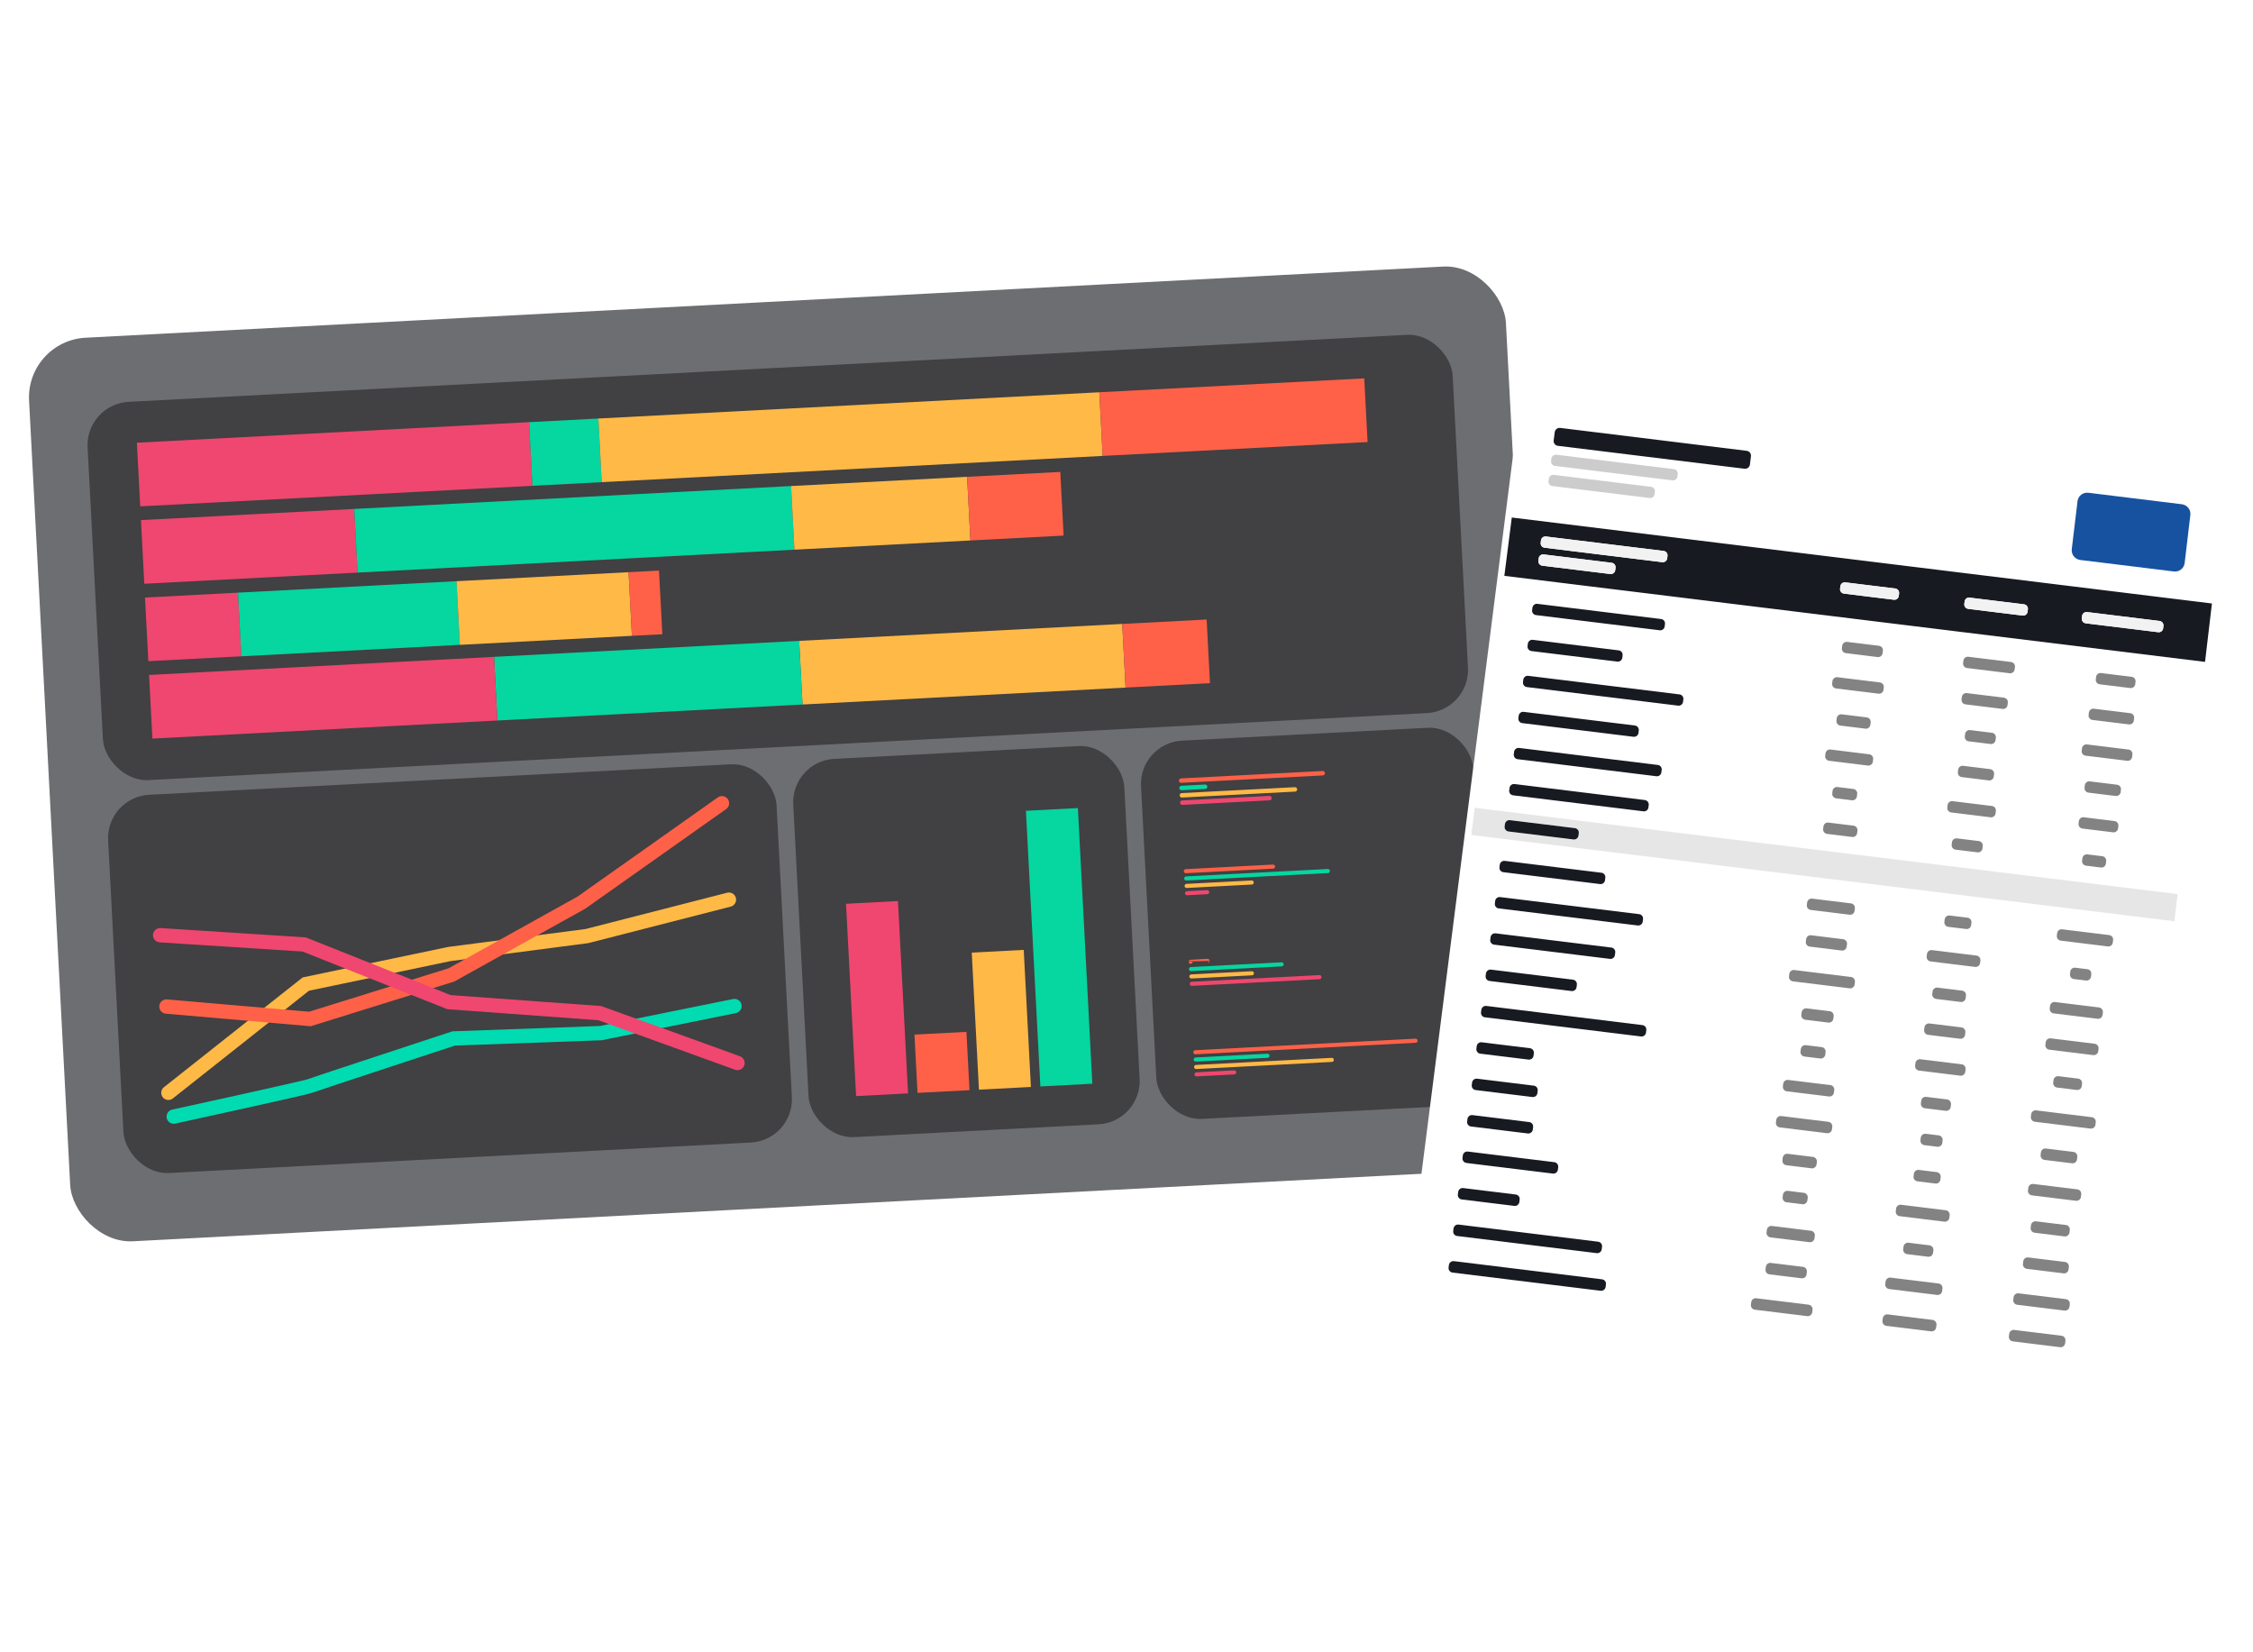 <?xml version="1.0" encoding="UTF-8"?>
<svg id="a" data-name="Data &amp;amp; Report" xmlns="http://www.w3.org/2000/svg" width="600" height="440" xmlns:xlink="http://www.w3.org/1999/xlink" viewBox="0 0 600 440">
  <defs>
    <filter id="c" data-name="drop-shadow-1" filterUnits="userSpaceOnUse">
      <feOffset dx="-2" dy="2"/>
      <feGaussianBlur result="d" stdDeviation="2"/>
      <feFlood flood-color="#000" flood-opacity=".2"/>
      <feComposite in2="d" operator="in"/>
      <feComposite in="SourceGraphic"/>
    </filter>
  </defs>
  <g>
    <rect x="12.945" y="80.293" width="393.846" height="240.945" rx="15.905" ry="15.905" transform="translate(-10.22 11.259) rotate(-3)" fill="#6d6e71"/>
    <g id="b" data-name="graphs">
      <g>
        <rect x="25.119" y="98.017" width="364.031" height="100.864" rx="11.532" ry="11.532" transform="translate(-7.485 11.044) rotate(-3)" fill="#414042"/>
        <g>
          <g>
            <rect x="39.044" y="158.458" width="24.797" height="16.973" transform="translate(-8.667 2.921) rotate(-3)" fill="#ef476f"/>
            <rect x="63.784" y="156.284" width="58.269" height="16.973" transform="translate(-8.496 5.089) rotate(-3)" fill="#06d6a0"/>
            <rect x="121.981" y="153.558" width="45.884" height="16.973" transform="translate(-8.282 7.807) rotate(-3)" fill="#ffb947"/>
            <rect x="167.828" y="152.145" width="8.121" height="16.973" transform="translate(-8.171 9.216) rotate(-3)" fill="#fe6148"/>
          </g>
          <g>
            <rect x="37.941" y="137.004" width="56.875" height="16.973" transform="translate(-7.523 3.673) rotate(-3)" fill="#ef476f"/>
            <rect x="94.698" y="132.467" width="116.497" height="16.973" transform="translate(-7.167 8.198) rotate(-3)" fill="#06d6a0"/>
            <rect x="211.082" y="128.19" width="46.94" height="16.973" transform="translate(-6.832 12.463) rotate(-3)" fill="#ffb947"/>
            <rect x="257.974" y="126.312" width="24.852" height="16.973" transform="translate(-6.684 14.336) rotate(-3)" fill="#fe6148"/>
          </g>
          <g>
            <rect x="36.828" y="115.141" width="104.587" height="16.973" transform="translate(-6.348 4.834) rotate(-3)" fill="#ef476f"/>
            <rect x="141.331" y="111.921" width="18.475" height="16.973" transform="translate(-6.095 8.045) rotate(-3)" fill="#06d6a0"/>
            <rect x="159.702" y="107.942" width="133.592" height="16.973" transform="translate(-5.783 12.014) rotate(-3)" fill="#ffb947"/>
            <rect x="293.154" y="102.597" width="70.652" height="16.973" transform="translate(-5.364 17.344) rotate(-3)" fill="#fe6148"/>
          </g>
          <g>
            <rect x="213.216" y="168.393" width="86.145" height="16.973" transform="translate(-8.906 13.656) rotate(-3)" fill="#ffb947"/>
            <rect x="299.287" y="165.549" width="22.514" height="16.973" transform="translate(-8.683 16.491) rotate(-3)" fill="#fe6148"/>
            <rect x="131.958" y="172.776" width="81.373" height="16.973" transform="translate(-9.25 9.284) rotate(-3)" fill="#06d6a0"/>
            <rect x="40.078" y="177.313" width="91.999" height="16.973" transform="translate(-9.606 4.76) rotate(-3)" fill="#ef476f"/>
          </g>
        </g>
      </g>
      <g>
        <rect x="30.714" y="207.517" width="178.253" height="100.859" rx="11.532" ry="11.532" transform="translate(-13.336 6.626) rotate(-3)" fill="#414042"/>
        <g>
          <path d="M46.267,297.349s34.902-7.631,36.097-8.1,38.451-12.711,38.451-12.711l39.163-1.42,35.628-7.211" fill="none" stroke="#00dbb1" stroke-linecap="round" stroke-miterlimit="10" stroke-width="3.818"/>
          <polyline points="44.845 291.012 81.447 262.054 119.637 254.055 156.305 249.271 194.121 239.579" fill="none" stroke="#ffb947" stroke-linecap="round" stroke-miterlimit="10" stroke-width="3.818"/>
          <polyline points="44.325 268.039 82.544 271.348 120.215 259.615 154.822 240.375 192.267 213.901" fill="none" stroke="#fe6148" stroke-linecap="round" stroke-miterlimit="10" stroke-width="3.818"/>
          <polyline points="42.645 249.043 80.996 251.505 119.565 266.867 159.698 269.788 196.4 283.069" fill="none" stroke="#ef476f" stroke-linecap="round" stroke-miterlimit="10" stroke-width="3.818"/>
        </g>
      </g>
      <g>
        <rect x="213.229" y="200.309" width="88.29" height="100.859" rx="11.532" ry="11.532" transform="translate(-12.77 13.814) rotate(-3)" fill="#414042"/>
        <g>
          <rect x="207.921" y="258.986" width="51.289" height="13.86" transform="translate(-19.763 513.079) rotate(-93)" fill="#ef476f"/>
          <rect x="243.087" y="275.977" width="15.544" height="13.86" transform="translate(-18.532 548.228) rotate(-93)" fill="#fe6148"/>
          <rect x="248.392" y="264.631" width="36.55" height="13.86" transform="translate(9.434 552.076) rotate(-93)" fill="#ffb947"/>
          <rect x="245.304" y="245.32" width="73.507" height="13.86" transform="translate(44.915 547.124) rotate(-93)" fill="#06d6a0"/>
        </g>
      </g>
      <g>
        <rect x="305.843" y="195.447" width="88.602" height="100.859" rx="11.532" ry="11.532" transform="translate(-12.388 18.662) rotate(-3)" fill="#414042"/>
        <g>
          <g>
            <line x1="314.853" y1="213.75" x2="338.067" y2="212.533" fill="none" stroke="#ef476f" stroke-linecap="round" stroke-miterlimit="10" stroke-width="1.181"/>
            <line x1="314.75" y1="211.787" x2="344.857" y2="210.209" fill="none" stroke="#ffb947" stroke-linecap="round" stroke-miterlimit="10" stroke-width="1.181"/>
            <line x1="314.648" y1="209.84" x2="320.932" y2="209.511" fill="none" stroke="#06d6a0" stroke-linecap="round" stroke-miterlimit="10" stroke-width="1.181"/>
            <line x1="314.545" y1="207.876" x2="352.256" y2="205.9" fill="none" stroke="#fe6148" stroke-linecap="round" stroke-miterlimit="10" stroke-width="1.181"/>
          </g>
          <g>
            <line x1="315.809" y1="231.988" x2="339.023" y2="230.772" fill="#6d6e71" stroke="#fe6148" stroke-linecap="round" stroke-miterlimit="10" stroke-width="1.088"/>
            <line x1="315.91" y1="233.927" x2="353.622" y2="231.951" fill="#6d6e71" stroke="#06d6a0" stroke-linecap="round" stroke-miterlimit="10" stroke-width="1.088"/>
            <line x1="316.014" y1="235.916" x2="333.349" y2="235.008" fill="#6d6e71" stroke="#ffb947" stroke-linecap="round" stroke-miterlimit="10" stroke-width="1.088"/>
            <line x1="316.116" y1="237.857" x2="321.488" y2="237.575" fill="#6d6e71" stroke="#ef476f" stroke-linecap="round" stroke-miterlimit="10" stroke-width="1.088"/>
          </g>
          <g>
            <path d="M317.072,256.1c0-.014,4.51-.236,4.51-.236" fill="#6d6e71" stroke="#fe6148" stroke-linecap="round" stroke-miterlimit="10" stroke-width="1.088"/>
            <line x1="317.278" y1="260.023" x2="333.396" y2="259.178" fill="#6d6e71" stroke="#ffb947" stroke-linecap="round" stroke-miterlimit="10" stroke-width="1.088"/>
            <line x1="317.381" y1="261.986" x2="351.391" y2="260.204" fill="#6d6e71" stroke="#ef476f" stroke-linecap="round" stroke-miterlimit="10" stroke-width="1.088"/>
            <line x1="317.175" y1="258.067" x2="341.314" y2="256.802" fill="#6d6e71" stroke="#06d6a0" stroke-linecap="round" stroke-miterlimit="10" stroke-width="1.088"/>
          </g>
          <g>
            <line x1="318.336" y1="280.207" x2="376.98" y2="277.134" fill="#6d6e71" stroke="#fe6148" stroke-linecap="round" stroke-miterlimit="10" stroke-width="1.088"/>
            <line x1="318.437" y1="282.146" x2="337.546" y2="281.145" fill="#6d6e71" stroke="#06d6a0" stroke-linecap="round" stroke-miterlimit="10" stroke-width="1.088"/>
            <line x1="318.542" y1="284.135" x2="354.681" y2="282.241" fill="#6d6e71" stroke="#ffb947" stroke-linecap="round" stroke-miterlimit="10" stroke-width="1.088"/>
            <line x1="318.644" y1="286.098" x2="328.68" y2="285.572" fill="#6d6e71" stroke="#ef476f" stroke-linecap="round" stroke-miterlimit="10" stroke-width="1.088"/>
          </g>
        </g>
      </g>
    </g>
  </g>
  <g>
    <path d="M592.074,131.527c-.188-.638-.498-1.234-.912-1.754-.854-1.077-2.098-1.774-3.463-1.94v-.003s-175.872-21.595-175.872-21.595c-2.062-.256-4.08,.738-5.133,2.529-.348,.594-.571,1.252-.657,1.935l-3.455,27.09h0s-1.981,15.535-1.981,15.535h0l-8.24,64.611-.56,4.388h0v.002s0,0,0,0v-.002s0,.002,0,.002l-15.17,118.959c-.271,2.092,.74,4.143,2.565,5.202,.606,.351,1.277,.575,1.972,.659l177.976,21.853c2.867,.349,5.473-1.692,5.822-4.559,.001-.01,.002-.019,.003-.029l14.069-119.094,.003-.002,.854-7.23h0l7.306-61.847,1.837-15.553,3.204-27.121c.082-.683,.024-1.376-.17-2.037Z" fill="#fff" filter="url(#c)"/>
    <path d="M465.184,120.052l-49.692-6.101c-.342-.042-.686,.053-.957,.264-.272,.21-.448,.519-.491,.859l-.281,2.211c-.045,.339,.049,.682,.26,.952,.211,.269,.521,.443,.86,.484l49.7,6.102c.341,.043,.685-.051,.957-.261,.271-.21,.447-.519,.489-.86l.272-2.213c.022-.171,.009-.345-.038-.511-.143-.5-.571-.866-1.087-.928" fill="#171a21"/>
    <path d="M410.716,150.636c-.643-.079-1.101-.665-1.022-1.308,0-.002,0-.004,0-.006l.081-.657c.04-.309,.201-.59,.447-.78,.248-.193,.562-.279,.873-.24l18.111,2.224c.312,.038,.596,.197,.79,.444,.094,.119,.164,.255,.206,.401,.044,.151,.056,.309,.036,.464l-.081,.657c-.04,.311-.201,.594-.45,.785-.249,.192-.563,.279-.876,.241l-18.115-2.224m80.338,7.434c-.156-.019-.306-.069-.442-.148-.266-.153-.462-.403-.548-.697-.044-.151-.056-.309-.037-.464l.081-.661c.019-.156,.069-.306,.149-.442,.238-.409,.697-.637,1.166-.579l13.3,1.633c.156,.019,.306,.07,.442,.148,.132,.076,.248,.177,.342,.296,.094,.119,.164,.255,.206,.401,.044,.151,.056,.309,.037,.464l-.082,.664c-.019,.156-.069,.306-.148,.442-.076,.131-.177,.246-.297,.339-.12,.093-.257,.163-.403,.205-.151,.043-.309,.055-.464,.036l-13.303-1.633m33.096,4.064c-.469-.059-.859-.391-.993-.844-.044-.151-.057-.309-.038-.464l.081-.663c.019-.156,.069-.306,.148-.442,.076-.131,.177-.246,.297-.339,.12-.093,.257-.163,.403-.205,.151-.043,.309-.055,.464-.036l14.501,1.78c.157,.019,.309,.07,.447,.148,.133,.076,.25,.177,.345,.297,.094,.119,.165,.255,.208,.401,.044,.151,.057,.309,.038,.465l-.081,.663c-.018,.156-.069,.306-.148,.442-.076,.131-.177,.247-.297,.339-.248,.193-.562,.279-.874,.24l-14.502-1.781m31.291,3.842c-.156-.019-.306-.07-.442-.148-.132-.076-.248-.177-.343-.296-.094-.119-.164-.256-.208-.401-.044-.151-.057-.309-.038-.465l.081-.663c.019-.156,.069-.306,.147-.442,.237-.409,.696-.637,1.165-.58l19.315,2.372c.471,.057,.862,.39,.995,.845,.044,.151,.057,.309,.038,.465l-.081,.663c-.036,.308-.195,.589-.44,.78-.246,.193-.56,.28-.87,.241l-19.319-2.372m-144.117-20.126c-.47-.056-.86-.389-.989-.844-.043-.151-.054-.309-.034-.464l.081-.657c.02-.156,.07-.306,.149-.442,.154-.266,.406-.462,.702-.546,.152-.044,.312-.056,.469-.036l31.341,3.848c.472,.057,.864,.391,.995,.848,.043,.151,.056,.309,.036,.464l-.081,.657c-.019,.156-.07,.306-.149,.441-.077,.131-.178,.246-.298,.339-.121,.093-.259,.162-.406,.204-.153,.043-.312,.055-.469,.036l-31.345-3.849m177.74,14.847l-186.458-22.894-1.981,15.535,186.602,22.912,1.837-15.553" fill="#171a21"/>
    <path d="M581.04,134.277l-24.885-3.056c-.344-.043-.694-.016-1.028,.078-.647,.182-1.198,.609-1.535,1.191-.172,.299-.281,.629-.322,.971l-1.535,12.786c-.041,.342-.013,.688,.083,1.019,.093,.32,.247,.619,.455,.88,.427,.541,1.05,.891,1.734,.974l24.907,3.058c.682,.085,1.371-.104,1.914-.526,.54-.418,.889-1.035,.969-1.713l1.516-12.789c.041-.343,.013-.69-.084-1.021-.191-.646-.624-1.194-1.21-1.528-.302-.172-.635-.283-.98-.325" fill="#16529f"/>
    <path d="M445.778,124.931l-31.307-3.844c-.47-.058-.93,.17-1.169,.579-.079,.136-.129,.286-.149,.442l-.08,.656c-.02,.155-.009,.313,.034,.464,.041,.146,.11,.282,.203,.402,.192,.247,.475,.407,.786,.444l31.312,3.845c.312,.039,.626-.048,.874-.24,.121-.093,.222-.209,.299-.34,.079-.136,.13-.286,.149-.441l.08-.656c.02-.156,.007-.314-.036-.464-.042-.145-.112-.281-.206-.4-.094-.12-.21-.22-.343-.296-.137-.078-.289-.129-.446-.148" fill="#ccc"/>
    <path d="M575.115,165.356l-19.315-2.372c-.156-.019-.314-.007-.464,.036-.295,.084-.545,.279-.699,.544-.078,.136-.128,.286-.147,.442l-.081,.663c-.019,.156-.006,.314,.038,.465,.043,.146,.114,.282,.208,.401,.095,.119,.211,.22,.343,.296,.136,.078,.286,.128,.442,.148l19.318,2.372c.311,.039,.624-.048,.87-.241,.245-.191,.404-.472,.44-.78l.081-.663c.019-.156,.006-.314-.038-.465-.042-.146-.112-.282-.206-.401-.194-.247-.477-.407-.789-.444" fill="#f2f2f2"/>
    <path d="M539.013,160.923l-14.501-1.78c-.156-.019-.313-.007-.464,.036-.146,.042-.283,.112-.403,.205-.12,.093-.221,.208-.297,.339-.078,.136-.129,.286-.148,.442l-.081,.663c-.019,.156-.007,.314,.038,.464,.042,.146,.113,.282,.207,.401,.193,.246,.475,.406,.786,.444l14.503,1.781c.312,.039,.626-.047,.874-.24,.12-.093,.221-.208,.297-.339,.079-.136,.129-.286,.148-.442l.081-.663c.019-.156,.006-.314-.038-.465-.043-.146-.113-.282-.208-.401-.095-.12-.212-.22-.345-.297-.138-.079-.29-.129-.447-.148" fill="#f2f2f2"/>
    <path d="M504.722,156.713l-13.3-1.633c-.156-.019-.313-.007-.464,.036-.295,.084-.546,.279-.701,.544-.079,.135-.13,.286-.149,.442l-.081,.663c-.019,.156-.007,.314,.037,.464,.132,.454,.522,.786,.991,.844l13.302,1.633c.156,.019,.313,.007,.464-.036,.146-.042,.283-.112,.403-.205,.12-.093,.221-.208,.297-.339,.079-.136,.129-.286,.148-.442l.082-.664c.019-.156,.007-.314-.037-.464-.042-.146-.112-.282-.206-.401-.094-.119-.21-.22-.342-.296-.136-.078-.286-.128-.442-.148" fill="#f2f2f2"/>
    <path d="M443.045,146.713l-31.341-3.848c-.311-.038-.625,.048-.873,.241-.12,.094-.221,.209-.298,.341-.079,.136-.129,.286-.149,.442l-.081,.657c-.039,.308,.046,.619,.238,.863,.192,.247,.475,.407,.786,.444l31.346,3.849c.157,.019,.317,.007,.469-.036,.147-.042,.285-.111,.406-.204,.12-.093,.222-.208,.298-.339,.079-.135,.13-.286,.149-.441l.081-.657c.039-.31-.048-.623-.241-.869-.194-.247-.478-.407-.789-.445" fill="#f2f2f2"/>
    <path d="M429.207,149.868l-18.111-2.224c-.311-.039-.625,.048-.873,.24-.247,.19-.408,.471-.447,.78l-.081,.657c-.082,.643,.372,1.231,1.015,1.313,.002,0,.004,0,.006,0l18.114,2.224c.649,.082,1.242-.377,1.325-1.026l.081-.657c.02-.156,.008-.314-.036-.464-.042-.146-.112-.282-.206-.401-.194-.247-.478-.407-.79-.444" fill="#f2f2f2"/>
    <path d="M442.379,164.846l-32.954-4.046c-.312-.039-.626,.048-.874,.241-.12,.093-.222,.208-.298,.34-.079,.135-.13,.286-.149,.441l-.081,.658c-.083,.643,.371,1.231,1.014,1.314,.002,0,.005,0,.007,0l32.959,4.047c.648,.08,1.238-.38,1.32-1.028l.081-.658c.039-.309-.047-.62-.239-.865-.192-.247-.476-.408-.787-.445" fill="#171a21"/>
    <path d="M500.41,171.972l-8.49-1.042c-.47-.058-.93,.17-1.169,.579-.078,.136-.129,.286-.148,.442l-.081,.658c-.08,.647,.38,1.236,1.027,1.316h.002s8.491,1.043,8.491,1.043c.156,.019,.314,.006,.464-.037,.146-.042,.283-.112,.404-.205,.12-.094,.221-.21,.298-.342,.078-.136,.129-.286,.148-.442l.081-.658c.037-.31-.051-.621-.244-.866-.192-.247-.475-.407-.786-.445" fill="#838384"/>
    <path d="M535.576,176.289l-11.384-1.398c-.311-.039-.625,.048-.872,.241-.245,.191-.405,.472-.442,.781l-.081,.658c-.038,.311,.049,.624,.243,.871,.193,.247,.477,.408,.788,.446l11.385,1.398c.156,.019,.314,.006,.464-.037,.457-.13,.791-.52,.848-.992l.081-.658c.019-.156,.006-.314-.038-.465-.133-.455-.524-.787-.994-.845" fill="#838384"/>
    <path d="M567.676,180.231l-8.15-1.001c-.311-.039-.625,.048-.871,.241-.245,.191-.404,.473-.441,.781l-.081,.658c-.018,.156-.005,.314,.038,.465,.131,.457,.523,.791,.995,.849l8.154,1.001c.472,.059,.934-.171,1.171-.583,.078-.136,.128-.286,.147-.442l.081-.658c.019-.156,.005-.314-.039-.465-.043-.146-.114-.283-.208-.402-.195-.247-.48-.408-.793-.445" fill="#838384"/>
    <path d="M431.084,173.189l-22.876-2.809c-.311-.039-.625,.047-.873,.239-.248,.191-.409,.473-.448,.783l-.081,.659c-.06,.469,.169,.929,.58,1.164,.137,.078,.289,.128,.446,.147l22.879,2.809c.312,.039,.627-.046,.877-.239,.121-.093,.222-.208,.299-.34,.079-.136,.13-.286,.15-.441l.081-.659c.019-.156,.007-.313-.036-.464-.042-.146-.112-.282-.206-.402-.194-.247-.479-.406-.791-.443" fill="#171a21"/>
    <path d="M500.644,181.73l-11.325-1.391c-.47-.058-.93,.17-1.168,.579-.079,.136-.129,.286-.148,.442l-.081,.659c-.039,.311,.049,.624,.243,.869,.193,.246,.476,.405,.786,.443l11.325,1.391c.312,.039,.627-.047,.875-.239,.12-.093,.222-.208,.298-.34,.079-.136,.13-.286,.148-.442l.081-.659c.019-.156,.006-.314-.038-.464-.042-.146-.113-.283-.207-.402-.195-.247-.48-.406-.792-.443" fill="#838384"/>
    <path d="M533.675,185.786l-9.901-1.216c-.157-.02-.316-.008-.469,.035-.455,.129-.787,.519-.844,.988l-.081,.659c-.038,.31,.049,.623,.242,.869,.194,.247,.478,.406,.789,.443l9.901,1.216c.643,.082,1.231-.372,1.313-1.015,0-.002,0-.004,0-.006l.081-.659c.019-.156,.006-.314-.038-.464-.087-.295-.284-.545-.551-.698-.136-.078-.286-.128-.442-.147" fill="#838384"/>
    <path d="M567.307,189.915l-9.699-1.191c-.31-.039-.623,.047-.869,.239-.12,.093-.221,.208-.297,.34-.078,.136-.128,.286-.147,.442l-.081,.659c-.038,.311,.051,.624,.246,.869,.194,.246,.477,.405,.788,.443l9.7,1.191c.157,.02,.317,.008,.469-.035,.147-.041,.284-.11,.405-.204,.248-.191,.408-.474,.444-.784l.081-.659c.018-.156,.005-.314-.039-.465-.087-.296-.286-.546-.554-.698-.138-.078-.29-.129-.448-.148" fill="#838384"/>
    <path d="M447.267,184.915l-40.275-4.945c-.311-.039-.626,.047-.874,.239-.248,.192-.409,.474-.448,.785l-.081,.659c-.061,.47,.168,.93,.58,1.164,.137,.078,.289,.128,.446,.147l40.283,4.946c.311,.039,.626-.047,.873-.239,.248-.192,.408-.474,.446-.785l.081-.659c.04-.31-.046-.623-.239-.869-.193-.247-.477-.407-.788-.443" fill="#171a21"/>
    <path d="M497.155,191.041l-6.688-.821c-.157-.02-.316-.008-.469,.035-.457,.128-.792,.518-.849,.989l-.081,.659c-.059,.47,.172,.93,.583,1.165,.138,.078,.29,.129,.447,.148l6.689,.821c.157,.02,.317,.008,.469-.035,.456-.128,.79-.519,.847-.989l.081-.659c.079-.646-.381-1.233-1.027-1.312-.001,0-.002,0-.003,0" fill="#838384"/>
    <path d="M530.477,195.132l-5.824-.715c-.312-.039-.627,.047-.875,.239-.248,.191-.409,.474-.446,.785l-.081,.659c-.037,.311,.051,.624,.246,.87,.195,.247,.48,.406,.792,.443l5.829,.716c.157,.02,.316,.008,.469-.035,.456-.128,.789-.519,.844-.989l.081-.659c.038-.311-.049-.623-.243-.869-.194-.247-.478-.406-.79-.443" fill="#838384"/>
    <path d="M566.849,199.598l-11.074-1.36c-.157-.02-.316-.008-.469,.035-.146,.041-.283,.111-.403,.204-.246,.192-.405,.475-.442,.785l-.081,.659c-.077,.648,.386,1.236,1.034,1.313l11.076,1.36c.157,.02,.317,.008,.469-.035,.458-.127,.793-.517,.849-.989l.081-.659c.037-.311-.052-.625-.247-.87-.196-.247-.481-.406-.794-.444" fill="#838384"/>
    <path d="M435.406,193.201l-29.639-3.639c-.157-.02-.317-.007-.47,.036-.458,.13-.794,.521-.854,.993l-.081,.66c-.02,.155-.008,.313,.034,.464,.084,.295,.279,.546,.545,.699,.138,.079,.29,.129,.447,.148l29.639,3.639c.471,.059,.932-.169,1.172-.579,.079-.136,.129-.286,.149-.442l.081-.66c.019-.157,.008-.316-.035-.468-.129-.458-.52-.793-.993-.85" fill="#171a21"/>
    <path d="M497.804,200.863l-10.341-1.27c-.156-.019-.314-.006-.464,.037-.297,.085-.549,.281-.703,.548-.079,.137-.13,.289-.149,.446l-.081,.66c-.019,.156-.007,.314,.037,.464,.132,.455,.523,.787,.994,.845l10.343,1.27c.47,.057,.929-.171,1.169-.579,.079-.136,.129-.286,.148-.442l.081-.66c.019-.157,.007-.316-.037-.468-.042-.147-.112-.284-.207-.404-.094-.12-.21-.221-.342-.298-.137-.079-.288-.129-.445-.149" fill="#838384"/>
    <path d="M530.003,204.816l-7.208-.885c-.156-.019-.314-.006-.464,.037-.296,.085-.548,.281-.702,.548-.079,.137-.129,.289-.148,.446l-.081,.66c-.019,.156-.006,.314,.038,.464,.087,.295,.284,.546,.551,.7,.136,.078,.286,.128,.442,.148l7.21,.885c.312,.039,.628-.048,.876-.241,.12-.093,.221-.209,.298-.34,.078-.136,.129-.286,.148-.442l.081-.66c.019-.157,.006-.316-.038-.468-.133-.458-.527-.793-1-.851" fill="#838384"/>
    <path d="M563.8,208.966l-7.261-.892c-.157-.02-.317-.007-.47,.036-.297,.084-.549,.281-.703,.548-.079,.137-.129,.289-.147,.446l-.081,.66c-.018,.156-.005,.314,.039,.465,.136,.457,.529,.789,1.002,.846l7.261,.892c.47,.059,.93-.169,1.167-.579,.078-.136,.127-.286,.146-.442l.081-.66c.019-.157,.006-.316-.037-.468-.085-.296-.282-.548-.55-.702-.138-.079-.29-.13-.447-.149" fill="#838384"/>
    <path d="M441.499,203.707l-36.951-4.537c-.312-.04-.627,.046-.875,.239-.121,.093-.222,.209-.299,.341-.079,.136-.129,.286-.149,.441l-.081,.661c-.04,.311,.045,.625,.237,.873,.192,.248,.476,.409,.788,.447l36.951,4.537c.312,.039,.627-.048,.875-.243,.12-.094,.222-.211,.298-.343,.079-.137,.13-.289,.149-.446l.081-.661c.019-.156,.007-.313-.036-.464-.041-.146-.111-.283-.205-.403-.193-.247-.477-.407-.789-.444" fill="#171a21"/>
    <path d="M493.563,210.099l-4.217-.518c-.156-.019-.313-.007-.464,.036-.146,.042-.284,.111-.404,.205-.248,.192-.409,.475-.447,.786l-.081,.661c-.02,.157-.007,.317,.037,.469,.13,.458,.521,.793,.994,.852l4.217,.518c.311,.038,.625-.049,.871-.243,.121-.094,.222-.211,.299-.343,.079-.137,.13-.289,.149-.446l.081-.661c.039-.311-.049-.625-.244-.871-.094-.12-.211-.22-.343-.296-.136-.078-.286-.128-.442-.147" fill="#838384"/>
    <path d="M530.487,214.633l-10.498-1.289c-.311-.04-.626,.046-.873,.24-.247,.193-.406,.476-.444,.786l-.081,.661c-.02,.157-.007,.317,.036,.469,.042,.147,.112,.284,.206,.405,.193,.248,.478,.409,.79,.447l10.5,1.289c.646,.08,1.235-.379,1.316-1.025,0-.002,0-.005,0-.007l.081-.661c.038-.311-.049-.625-.243-.871-.194-.247-.478-.407-.79-.444" fill="#838384"/>
    <path d="M563.103,218.638l-8.165-1.003c-.311-.04-.625,.046-.872,.24-.12,.093-.221,.209-.296,.341-.078,.136-.127,.286-.146,.442l-.081,.661c-.019,.157-.007,.317,.037,.469,.131,.459,.523,.795,.997,.852l8.171,1.003c.473,.059,.936-.172,1.174-.586,.079-.137,.129-.289,.147-.446l.081-.661c.037-.312-.052-.626-.247-.871-.196-.247-.481-.407-.794-.444" fill="#838384"/>
    <path d="M438.049,213.05l-34.72-4.263c-.312-.039-.627,.047-.876,.24-.248,.192-.41,.475-.449,.786l-.081,.661c-.04,.311,.046,.624,.238,.871,.193,.247,.477,.407,.789,.444l34.725,4.264c.156,.019,.313,.006,.464-.036,.297-.084,.55-.28,.705-.546,.079-.137,.13-.288,.15-.445l.081-.661c.02-.157,.008-.316-.035-.468-.132-.455-.523-.787-.993-.845" fill="#171a21"/>
    <path d="M401.724,221.418c-.644-.075-1.104-.658-1.029-1.302,0-.005,.001-.01,.002-.014l.081-.662c.06-.473,.397-.865,.855-.997,.153-.044,.313-.057,.47-.037l17.315,2.126c.473,.058,.864,.394,.993,.853,.043,.153,.054,.312,.034,.469l-.081,.662c-.019,.156-.07,.306-.149,.442-.077,.132-.178,.248-.299,.342-.248,.194-.563,.281-.876,.242l-17.317-2.126m178.196,16.683l-187.173-22.982-.922,7.224,187.241,22.99,.854-7.232" fill="#e6e6e6"/>
    <path d="M493.623,219.873l-6.697-.822c-.645-.083-1.235,.372-1.318,1.017,0,.003,0,.006-.001,.01l-.081,.661c-.079,.647,.381,1.236,1.028,1.316h.003s6.698,.823,6.698,.823c.312,.039,.626-.047,.874-.24,.247-.193,.407-.476,.445-.788l.081-.661c.079-.647-.381-1.236-1.029-1.315-.001,0-.002,0-.003,0" fill="#838384"/>
    <path d="M526.992,223.971l-5.836-.717c-.472-.06-.934,.168-1.175,.578-.079,.137-.129,.289-.148,.446l-.081,.661c-.02,.157-.007,.316,.037,.468,.043,.147,.114,.284,.209,.404,.196,.247,.481,.407,.793,.445l5.837,.717c.643,.084,1.232-.37,1.315-1.012,0-.005,.001-.01,.002-.016l.081-.661c.078-.649-.385-1.238-1.034-1.316h0" fill="#838384"/>
    <path d="M559.863,228.006l-3.974-.488c-.158-.02-.317-.008-.47,.036-.458,.127-.794,.519-.851,.991l-.081,.661c-.038,.312,.051,.627,.248,.873,.196,.247,.481,.407,.794,.445l3.975,.488c.311,.039,.625-.047,.873-.24,.247-.193,.406-.477,.442-.788l.081-.661c.077-.649-.386-1.239-1.036-1.316" fill="#838384"/>
    <path d="M426.486,232.407l-25.756-3.162c-.651-.079-1.244,.383-1.326,1.034l-.081,.663c-.02,.157-.009,.317,.034,.469,.084,.296,.28,.547,.547,.7,.138,.079,.29,.129,.448,.148l25.76,3.163c.648,.083,1.24-.375,1.323-1.023,0-.002,0-.004,0-.006l.081-.663c.084-.646-.371-1.238-1.017-1.322-.003,0-.007,0-.01-.001" fill="#171a21"/>
    <path d="M492.944,240.567l-10.362-1.272c-.157-.019-.316-.007-.468,.036-.459,.131-.795,.524-.854,.998l-.081,.663c-.079,.649,.383,1.239,1.032,1.318l10.363,1.272c.647,.082,1.238-.376,1.32-1.023v-.006s.082-.663,.082-.663c.057-.474-.174-.936-.588-1.175-.136-.078-.286-.129-.442-.148" fill="#838384"/>
    <path d="M523.983,244.378l-4.771-.586c-.473-.058-.935,.173-1.172,.587-.078,.138-.128,.29-.148,.448l-.081,.663c-.079,.649,.382,1.239,1.031,1.318,.001,0,.002,0,.003,0l4.771,.586c.646,.082,1.236-.375,1.318-1.021v-.008s.082-.663,.082-.663c.019-.158,.007-.318-.037-.47-.043-.147-.113-.285-.208-.406-.193-.248-.477-.409-.788-.448" fill="#838384"/>
    <path d="M561.702,249.009l-12.546-1.54c-.312-.039-.626,.049-.872,.244-.248,.194-.408,.479-.446,.791l-.081,.663c-.019,.157-.007,.317,.038,.47,.133,.457,.526,.791,.999,.849l12.548,1.541c.312,.039,.626-.047,.874-.241,.12-.093,.221-.21,.296-.342,.079-.138,.128-.29,.147-.447l.081-.663c.08-.652-.384-1.244-1.036-1.324h0" fill="#838384"/>
    <path d="M436.525,243.435l-37.02-4.546c-.651-.081-1.244,.38-1.327,1.03l-.081,.663c-.086,.645,.368,1.237,1.013,1.323,.005,0,.01,.001,.014,.002l37.026,4.546c.474,.057,.937-.174,1.176-.588,.079-.138,.13-.29,.15-.448l.081-.663c.02-.157,.008-.316-.035-.467-.041-.147-.111-.284-.205-.404-.193-.249-.478-.411-.79-.448" fill="#171a21"/>
    <path d="M490.841,250.104l-8.525-1.047c-.313-.039-.628,.048-.875,.243-.247,.193-.408,.476-.446,.787l-.081,.663c-.083,.648,.375,1.241,1.023,1.324,.003,0,.006,0,.009,.001l8.527,1.047c.157,.019,.316,.007,.468-.036,.459-.132,.796-.526,.853-1l.081-.663c.019-.157,.007-.316-.037-.468-.042-.147-.113-.284-.207-.404-.094-.121-.211-.222-.344-.299-.137-.079-.289-.13-.446-.149" fill="#838384"/>
    <path d="M526.359,254.465l-11.864-1.457c-.157-.019-.316-.007-.468,.036-.147,.043-.284,.113-.405,.207-.12,.094-.222,.21-.298,.342-.079,.137-.129,.288-.148,.445l-.081,.663c-.038,.313,.05,.629,.245,.877,.094,.121,.211,.223,.344,.3,.137,.079,.289,.13,.446,.149l11.866,1.457c.65,.082,1.244-.379,1.325-1.03v-.006s.082-.663,.082-.663c.037-.312-.052-.626-.247-.872-.095-.121-.212-.222-.346-.299-.138-.079-.291-.13-.449-.149" fill="#838384"/>
    <path d="M555.897,258.092l-3.236-.397c-.158-.02-.318-.007-.471,.036-.147,.042-.285,.113-.406,.207-.121,.094-.222,.21-.298,.342-.079,.137-.129,.288-.147,.445l-.081,.663c-.077,.654,.388,1.247,1.042,1.327l3.236,.397c.647,.08,1.237-.38,1.316-1.027,0-.003,0-.006,.001-.01l.081-.663c.077-.651-.387-1.241-1.037-1.32" fill="#838384"/>
    <path d="M429.125,252.331l-30.847-3.788c-.313-.04-.628,.047-.877,.241-.249,.193-.411,.477-.45,.79l-.082,.664c-.04,.312,.046,.626,.238,.875,.094,.12,.21,.221,.343,.297,.138,.079,.29,.13,.448,.149l30.851,3.788c.651,.081,1.244-.38,1.325-1.031h0s.082-.665,.082-.665c.02-.157,.009-.317-.034-.47-.084-.296-.281-.548-.548-.702-.138-.079-.29-.129-.448-.148" fill="#171a21"/>
    <path d="M492.953,260.168l-15.117-1.856c-.648-.082-1.24,.377-1.322,1.025v.006s-.082,.664-.082,.664c-.039,.312,.047,.627,.241,.875,.094,.12,.211,.221,.343,.297,.138,.079,.29,.13,.448,.149l15.12,1.856c.65,.081,1.242-.381,1.322-1.031h0s.082-.665,.082-.665c.039-.313-.049-.628-.245-.875-.193-.248-.477-.408-.789-.446" fill="#838384"/>
    <path d="M522.529,263.8l-6.536-.803c-.313-.039-.629,.047-.878,.241-.249,.193-.41,.477-.448,.79l-.082,.664c-.019,.158-.007,.318,.037,.47,.134,.459,.529,.794,1.004,.852l6.536,.803c.646,.082,1.236-.376,1.318-1.022,0-.003,0-.007,.001-.01l.082-.664c.019-.158,.007-.318-.037-.47-.085-.297-.283-.548-.55-.702-.138-.079-.29-.129-.448-.148" fill="#838384"/>
    <path d="M558.984,268.276l-11.713-1.438c-.313-.04-.629,.047-.877,.242-.12,.094-.221,.21-.297,.343-.078,.138-.128,.29-.147,.448l-.082,.664c-.078,.651,.386,1.243,1.037,1.322l11.713,1.438c.646,.081,1.236-.378,1.317-1.024,0-.003,0-.006,.001-.008l.082-.664c.077-.651-.387-1.241-1.037-1.321" fill="#838384"/>
    <path d="M418.901,260.885l-21.85-2.683c-.475-.058-.939,.174-1.177,.589-.08,.138-.131,.29-.151,.449l-.082,.665c-.063,.472,.166,.935,.579,1.173,.138,.079,.29,.129,.448,.148l21.852,2.683c.315,.041,.633-.046,.883-.24,.25-.192,.413-.477,.452-.791l.082-.665c.082-.651-.38-1.246-1.031-1.327h-.004" fill="#171a21"/>
    <path d="M487.291,269.282l-6.165-.757c-.475-.058-.938,.174-1.175,.59-.079,.138-.13,.291-.149,.449l-.082,.665c-.081,.648,.378,1.239,1.026,1.321,.003,0,.005,0,.008,0l6.166,.757c.158,.02,.318,.008,.471-.035,.458-.131,.794-.524,.852-.997l.082-.665c.04-.313-.047-.629-.242-.878-.193-.25-.478-.411-.792-.449" fill="#838384"/>
    <path d="M522.358,273.588l-8.534-1.048c-.474-.058-.937,.174-1.173,.59-.079,.138-.129,.291-.148,.449l-.082,.665c-.02,.158-.007,.317,.036,.47,.131,.459,.525,.795,1,.852l8.534,1.048c.473,.059,.935-.172,1.172-.585,.079-.138,.13-.29,.148-.448l.082-.665c.08-.652-.383-1.246-1.035-1.328" fill="#838384"/>
    <path d="M557.834,277.943l-11.718-1.439c-.474-.058-.936,.174-1.172,.59-.078,.138-.129,.291-.148,.449l-.082,.665c-.019,.158-.007,.318,.037,.47,.131,.46,.526,.795,1,.852l11.72,1.439c.473,.059,.934-.172,1.171-.585,.079-.138,.129-.29,.148-.448l.082-.665c.055-.476-.177-.939-.591-1.179-.137-.079-.289-.13-.447-.149" fill="#838384"/>
    <path d="M437.401,272.98l-41.579-5.105c-.314-.038-.63,.049-.879,.244-.121,.094-.223,.211-.3,.344-.079,.137-.13,.289-.15,.446l-.082,.67c-.083,.647,.374,1.239,1.021,1.322,.003,0,.005,0,.008,0l41.585,5.106c.652,.08,1.245-.383,1.326-1.034l.082-.67c.059-.473-.172-.935-.585-1.173-.138-.08-.291-.131-.449-.15" fill="#171a21"/>
    <path d="M485.137,278.841l-4.231-.519c-.157-.019-.317-.007-.469,.037-.147,.042-.285,.113-.406,.207-.121,.094-.223,.211-.3,.344-.079,.137-.13,.289-.149,.446l-.082,.67c-.019,.157-.007,.317,.037,.469,.086,.297,.284,.55,.551,.706,.137,.079,.289,.13,.446,.149l4.232,.52c.157,.019,.317,.007,.469-.037,.297-.086,.55-.284,.706-.551,.079-.137,.13-.289,.149-.446l.082-.67c.019-.157,.007-.317-.037-.469-.086-.297-.284-.55-.551-.705-.137-.079-.289-.13-.446-.149" fill="#838384"/>
    <path d="M522.415,283.418l-10.988-1.349c-.651-.082-1.245,.378-1.327,1.029v.005s-.083,.67-.083,.67c-.019,.157-.006,.317,.038,.469,.043,.147,.113,.285,.208,.406,.196,.25,.483,.412,.799,.45l10.99,1.349c.649,.08,1.241-.381,1.321-1.031v-.004s.083-.67,.083-.67c.038-.312-.05-.627-.244-.875-.194-.249-.479-.41-.793-.449" fill="#838384"/>
    <path d="M553.437,287.227l-5.234-.643c-.475-.059-.939,.173-1.178,.587-.079,.137-.129,.289-.148,.446l-.082,.67c-.019,.157-.006,.317,.039,.469,.043,.148,.114,.285,.209,.406,.196,.25,.483,.412,.799,.45l5.235,.643c.474,.058,.936-.174,1.173-.588,.079-.137,.129-.289,.147-.446l.082-.67c.055-.474-.178-.936-.592-1.174-.138-.08-.291-.131-.449-.15" fill="#838384"/>
    <path d="M407.449,279.135l-12.857-1.579c-.313-.039-.63,.048-.878,.242-.121,.094-.223,.211-.3,.344-.08,.138-.131,.29-.151,.449l-.082,.666c-.086,.648,.37,1.243,1.018,1.328,.003,0,.007,0,.01,.001l12.858,1.579c.314,.038,.63-.05,.879-.245,.121-.095,.223-.213,.3-.346,.08-.138,.131-.291,.15-.449l.082-.666c.084-.647-.373-1.239-1.019-1.323-.004,0-.007,0-.011-.001" fill="#171a21"/>
    <path d="M487.446,288.958l-11.228-1.379c-.651-.084-1.246,.376-1.329,1.027,0,.002,0,.005,0,.007l-.082,.666c-.02,.158-.007,.319,.037,.472,.085,.299,.284,.553,.553,.708,.138,.08,.291,.131,.449,.15l11.229,1.379c.313,.038,.629-.05,.877-.245,.25-.196,.411-.484,.448-.799l.082-.666c.081-.65-.38-1.243-1.03-1.324h-.006" fill="#838384"/>
    <path d="M518.531,292.774l-5.57-.684c-.313-.039-.629,.048-.877,.242-.12,.094-.221,.211-.297,.344-.079,.138-.129,.291-.148,.449l-.082,.666c-.082,.653,.381,1.248,1.033,1.33h.002s5.571,.684,5.571,.684c.158,.019,.319,.007,.472-.037,.299-.085,.553-.284,.707-.554,.079-.138,.13-.291,.149-.449l.082-.666c.056-.476-.177-.939-.593-1.176-.138-.079-.291-.13-.449-.149" fill="#838384"/>
    <path d="M557.076,297.507l-14.83-1.821c-.649-.08-1.24,.381-1.32,1.03v.005s-.082,.666-.082,.666c-.019,.158-.006,.319,.039,.472,.085,.299,.284,.553,.553,.708,.137,.08,.289,.131,.447,.15l14.832,1.821c.314,.038,.63-.05,.879-.245,.121-.095,.222-.213,.299-.346,.079-.138,.13-.291,.148-.449l.082-.666c.075-.654-.392-1.246-1.045-1.326" fill="#838384"/>
    <path d="M408.478,289.104l-15.118-1.856c-.653-.081-1.248,.383-1.33,1.036l-.082,.666c-.02,.158-.009,.318,.034,.472,.083,.298,.279,.551,.547,.704,.138,.079,.291,.13,.449,.149l15.119,1.856c.652,.082,1.247-.381,1.329-1.034v-.002s.082-.666,.082-.666c.02-.158,.008-.319-.035-.472-.083-.297-.28-.55-.548-.704-.138-.079-.291-.13-.449-.149" fill="#171a21"/>
    <path d="M486.92,298.736l-12.554-1.541c-.476-.06-.941,.171-1.181,.586-.08,.138-.131,.291-.15,.449l-.082,.666c-.04,.314,.048,.63,.244,.879,.196,.249,.484,.411,.799,.448l12.554,1.541c.313,.039,.629-.048,.878-.242,.121-.094,.222-.211,.298-.344,.079-.138,.13-.291,.149-.449l.082-.666c.082-.65-.378-1.243-1.028-1.325h-.007" fill="#838384"/>
    <path d="M516.301,302.343l-3.458-.425c-.474-.058-.936,.174-1.174,.587-.08,.138-.131,.291-.149,.449l-.082,.666c-.079,.652,.385,1.246,1.037,1.326l3.458,.425c.65,.083,1.245-.376,1.328-1.026,0-.003,0-.006,.001-.01l.082-.666c.077-.654-.389-1.248-1.043-1.327" fill="#838384"/>
    <path d="M552.172,306.748l-7.331-.9c-.647-.082-1.238,.377-1.319,1.024,0,.004-.001,.009-.002,.013l-.082,.666c-.038,.314,.05,.63,.245,.879,.195,.249,.481,.41,.794,.448l7.331,.9c.648,.081,1.239-.379,1.32-1.028,0-.003,0-.006,.001-.009l.082-.666c.078-.653-.387-1.246-1.04-1.327" fill="#838384"/>
    <path d="M407.254,298.802l-15.125-1.857c-.314-.038-.631,.05-.879,.245-.122,.095-.224,.213-.301,.347-.08,.138-.131,.291-.151,.45l-.082,.667c-.084,.648,.373,1.241,1.021,1.325,.003,0,.006,0,.01,.001l15.127,1.857c.158,.02,.319,.007,.472-.037,.148-.042,.286-.113,.407-.208,.121-.095,.223-.212,.3-.345,.079-.138,.131-.29,.15-.447l.082-.667c.086-.649-.372-1.245-1.021-1.331-.003,0-.006,0-.01-.001" fill="#171a21"/>
    <path d="M482.816,308.08l-6.726-.826c-.314-.039-.63,.05-.879,.245-.249,.197-.41,.484-.448,.799l-.082,.667c-.081,.651,.381,1.245,1.033,1.326h.003s6.727,.826,6.727,.826c.158,.02,.319,.007,.472-.037,.46-.131,.796-.525,.853-1l.082-.667c.06-.476-.171-.942-.586-1.182-.138-.08-.291-.131-.449-.15" fill="#838384"/>
    <path d="M515.794,312.129l-4.789-.588c-.314-.039-.63,.05-.878,.246-.249,.196-.41,.484-.447,.799l-.082,.667c-.019,.158-.006,.317,.037,.47,.043,.148,.113,.286,.207,.407,.095,.121,.212,.223,.345,.3,.138,.08,.291,.131,.449,.15l4.789,.588c.157,.02,.317,.007,.47-.037,.298-.086,.55-.284,.705-.553,.079-.138,.13-.29,.149-.447l.082-.667c.057-.477-.175-.942-.59-1.183-.137-.08-.289-.131-.447-.15" fill="#838384"/>
    <path d="M553.219,316.724l-11.74-1.442c-.476-.058-.939,.176-1.175,.593-.079,.139-.129,.292-.148,.45l-.082,.667c-.019,.158-.007,.318,.037,.47,.042,.148,.113,.286,.207,.407,.095,.121,.212,.223,.345,.3,.138,.08,.291,.131,.45,.15l11.742,1.442c.157,.02,.317,.007,.469-.037,.298-.086,.55-.284,.704-.553,.079-.138,.129-.29,.148-.448l.082-.667c.019-.159,.006-.32-.038-.473-.086-.299-.285-.553-.554-.71-.137-.08-.29-.131-.447-.15" fill="#838384"/>
    <path d="M413.926,309.481l-23.03-2.828c-.158-.02-.319-.007-.473,.037-.148,.043-.287,.113-.408,.208-.121,.095-.223,.212-.3,.345-.08,.138-.131,.29-.151,.448l-.082,.667c-.02,.159-.009,.32,.034,.474,.127,.462,.521,.802,.997,.859l23.034,2.828c.657,.08,1.254-.386,1.337-1.043l.082-.667c.04-.313-.048-.63-.243-.878-.195-.251-.483-.413-.799-.451" fill="#171a21"/>
    <path d="M480.381,317.641l-4.239-.521c-.157-.02-.317-.007-.47,.037-.461,.131-.798,.526-.857,1.001l-.082,.667c-.058,.477,.173,.942,.588,1.184,.137,.08,.289,.13,.447,.149l4.24,.521c.157,.02,.317,.007,.47-.037,.462-.133,.799-.53,.857-1.007l.082-.667c.02-.158,.007-.318-.037-.471-.086-.298-.284-.552-.552-.708-.137-.08-.289-.13-.447-.149" fill="#838384"/>
    <path d="M518.175,322.281l-11.904-1.462c-.157-.02-.317-.007-.47,.037-.148,.043-.286,.113-.407,.208-.121,.095-.223,.212-.3,.345-.079,.138-.13,.29-.149,.448l-.082,.667c-.039,.315,.049,.633,.245,.884,.095,.121,.212,.224,.345,.301,.137,.08,.29,.13,.447,.15l11.907,1.462c.158,.02,.319,.007,.473-.037,.148-.043,.287-.114,.408-.209,.25-.196,.412-.483,.45-.799l.082-.667c.019-.158,.006-.318-.038-.471-.087-.299-.286-.553-.555-.708-.139-.08-.292-.131-.451-.15" fill="#838384"/>
    <path d="M550.174,326.21l-7.969-.978c-.315-.04-.634,.048-.884,.244-.249,.194-.411,.479-.448,.793l-.082,.667c-.019,.159-.007,.32,.038,.474,.087,.3,.286,.555,.556,.711,.139,.08,.292,.131,.451,.15l7.97,.979c.158,.02,.319,.007,.472-.037,.461-.134,.796-.531,.851-1.008l.082-.667c.038-.314-.05-.63-.246-.878-.194-.25-.48-.412-.795-.45" fill="#838384"/>
    <path d="M403.671,318.093l-14.01-1.72c-.654-.081-1.251,.383-1.332,1.038l-.082,.668c-.085,.648,.37,1.242,1.018,1.327,.004,0,.009,.001,.013,.002l14.012,1.72c.476,.059,.941-.173,1.18-.588,.08-.139,.131-.292,.151-.45l.082-.668c.02-.158,.009-.319-.034-.473-.084-.298-.281-.551-.549-.706-.138-.079-.291-.13-.449-.149" fill="#171a21"/>
    <path d="M482.272,327.744l-10.406-1.278c-.158-.019-.317-.007-.47,.036-.461,.131-.799,.526-.857,1.002l-.082,.669c-.04,.315,.048,.634,.244,.884,.194,.249,.479,.41,.792,.449l10.408,1.278c.158,.02,.318,.007,.47-.037,.461-.131,.799-.526,.857-1.002l.082-.668c.081-.652-.382-1.247-1.034-1.328h-.002" fill="#838384"/>
    <path d="M513.836,331.62l-5.581-.685c-.65-.081-1.243,.381-1.324,1.031,0,.003,0,.005,0,.008l-.082,.668c-.081,.653,.382,1.248,1.035,1.329h.003s5.581,.686,5.581,.686c.652,.083,1.247-.379,1.329-1.03v-.008s.083-.668,.083-.668c.02-.159,.007-.32-.037-.474-.134-.461-.53-.798-1.007-.856" fill="#838384"/>
    <path d="M549.911,336.049l-9.772-1.2c-.65-.08-1.243,.383-1.322,1.033,0,.002,0,.004,0,.006l-.082,.668c-.079,.654,.386,1.249,1.04,1.33l9.772,1.2c.65,.083,1.245-.377,1.328-1.028,0-.004,0-.007,.001-.011l.082-.668c.039-.316-.05-.635-.248-.884-.196-.249-.484-.411-.799-.449" fill="#838384"/>
    <path d="M425.606,330.661l-37.18-4.565c-.159-.02-.32-.007-.474,.037-.462,.134-.8,.53-.86,1.008l-.082,.669c-.085,.648,.372,1.243,1.02,1.328,.004,0,.008,0,.012,.001l37.186,4.566c.654,.079,1.249-.386,1.33-1.039l.082-.669c.02-.159,.009-.32-.034-.475-.042-.148-.111-.287-.205-.409-.094-.122-.211-.224-.344-.301-.138-.08-.291-.131-.449-.15" fill="#171a21"/>
    <path d="M480.156,337.358l-8.562-1.051c-.158-.02-.319-.007-.472,.037-.148,.043-.286,.114-.407,.209-.249,.196-.411,.484-.449,.799l-.082,.669c-.083,.652,.379,1.247,1.03,1.329h.006s8.562,1.052,8.562,1.052c.158,.02,.318,.007,.47-.037,.298-.087,.552-.285,.707-.554,.08-.138,.13-.291,.15-.449l.082-.669c.058-.478-.174-.944-.589-1.186-.137-.08-.29-.131-.447-.15" fill="#838384"/>
    <path d="M516.26,341.791l-12.776-1.569c-.159-.02-.32-.007-.474,.037-.463,.132-.802,.53-.859,1.008l-.082,.669c-.019,.158-.006,.319,.038,.472,.087,.299,.286,.554,.556,.709,.139,.08,.292,.131,.451,.15l12.778,1.569c.314,.04,.631-.049,.879-.245,.12-.095,.221-.213,.298-.346,.079-.138,.129-.291,.148-.449l.082-.669c.06-.478-.172-.944-.589-1.186-.138-.08-.291-.131-.45-.15" fill="#838384"/>
    <path d="M550.168,345.955l-12.606-1.548c-.157-.02-.317-.007-.47,.038-.462,.134-.798,.531-.855,1.008l-.082,.669c-.019,.158-.006,.319,.039,.472,.087,.299,.285,.553,.554,.709,.138,.08,.29,.13,.448,.15l12.608,1.548c.314,.04,.631-.049,.878-.246,.248-.195,.409-.481,.445-.795l.082-.669c.038-.316-.05-.633-.246-.884-.095-.122-.212-.224-.345-.301-.138-.08-.291-.131-.45-.15" fill="#838384"/>
    <path d="M426.647,340.678l-39.458-4.845c-.159-.02-.32-.007-.474,.037-.462,.133-.8,.527-.86,1.004l-.082,.669c-.064,.477,.166,.946,.581,1.188,.138,.08,.291,.131,.45,.15l39.464,4.846c.478,.058,.943-.177,1.181-.595,.08-.139,.131-.293,.151-.452l.082-.669c.04-.314-.047-.631-.241-.88-.193-.25-.479-.413-.793-.451" fill="#171a21"/>
    <path d="M481.657,347.432l-13.957-1.714c-.158-.019-.318-.007-.47,.037-.299,.087-.553,.285-.709,.555-.08,.138-.131,.291-.15,.449l-.082,.669c-.06,.478,.172,.946,.588,1.189,.138,.08,.29,.131,.448,.15l13.961,1.714c.159,.02,.32,.007,.474-.037,.148-.043,.287-.114,.409-.209,.25-.196,.412-.483,.451-.799l.082-.669c.019-.158,.007-.319-.037-.472-.132-.463-.529-.802-1.006-.861" fill="#838384"/>
    <path d="M514.65,351.483l-11.921-1.464c-.158-.019-.318-.007-.47,.037-.148,.043-.286,.114-.407,.209-.121,.095-.223,.213-.3,.346-.08,.138-.13,.291-.149,.449l-.082,.669c-.02,.159-.007,.321,.038,.476,.085,.3,.283,.555,.553,.712,.138,.08,.29,.131,.448,.15l11.923,1.464c.159,.02,.32,.007,.474-.037,.3-.086,.555-.286,.71-.557,.08-.139,.131-.293,.15-.453l.082-.669c.019-.158,.006-.319-.038-.472-.087-.3-.286-.554-.557-.71-.139-.08-.292-.131-.451-.151" fill="#838384"/>
    <path d="M549.009,355.702l-12.613-1.549c-.157-.019-.317-.007-.47,.038-.461,.133-.797,.528-.855,1.004l-.082,.669c-.019,.159-.007,.321,.038,.476,.086,.3,.285,.555,.554,.712,.138,.08,.29,.131,.448,.15l12.614,1.549c.477,.058,.941-.177,1.177-.595,.079-.14,.129-.294,.148-.453l.082-.669c.019-.158,.006-.319-.037-.472-.043-.148-.113-.287-.208-.409-.195-.251-.483-.414-.798-.452" fill="#838384"/>
    <path d="M439.697,129.637l-25.909-3.181c-.311-.039-.624,.046-.872,.237-.247,.19-.407,.471-.446,.78l-.081,.656c-.06,.468,.17,.926,.58,1.158,.136,.077,.286,.127,.442,.146l25.913,3.182c.157,.019,.316,.008,.468-.035,.146-.041,.283-.11,.403-.203,.246-.19,.407-.471,.445-.78l.081-.656c.039-.308-.047-.62-.239-.864-.094-.119-.209-.219-.341-.294-.137-.078-.288-.128-.445-.147" fill="#ccc"/>
    <path d="M419.419,220.532l-17.312-2.126c-.158-.02-.318-.007-.47,.037-.459,.131-.795,.523-.855,.997l-.081,.662c-.02,.155-.008,.313,.034,.464,.129,.458,.521,.794,.993,.85l17.315,2.126c.312,.039,.628-.048,.876-.242,.121-.094,.222-.21,.299-.342,.079-.136,.129-.286,.149-.442l.081-.662c.04-.312-.046-.627-.239-.875-.193-.248-.477-.409-.788-.448" fill="#171a21"/>
  </g>
</svg>